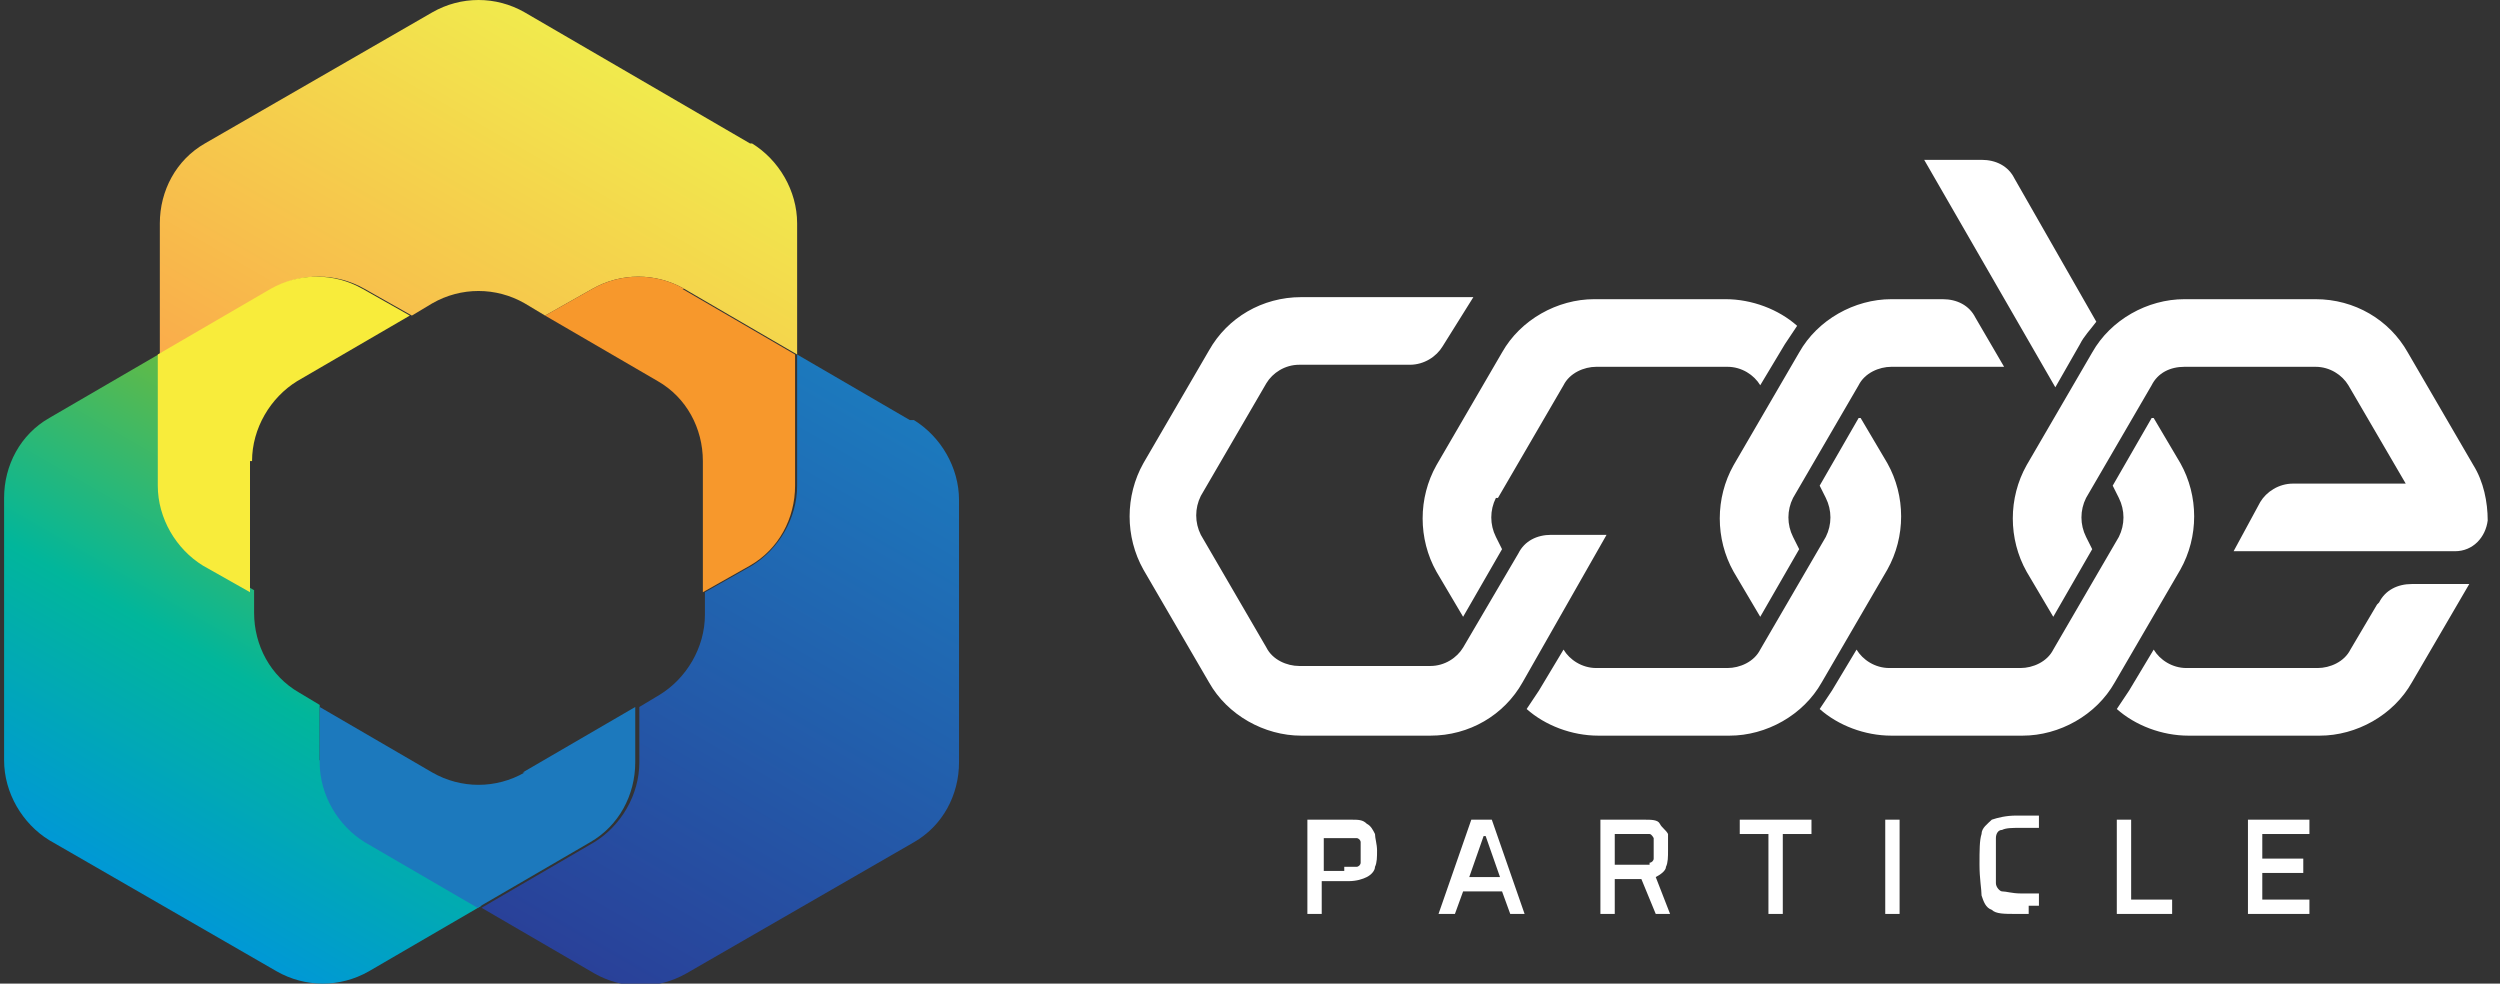 <?xml version="1.0" encoding="UTF-8"?>
<svg id="Layer_1" xmlns="http://www.w3.org/2000/svg" xmlns:xlink="http://www.w3.org/1999/xlink" version="1.1" viewBox="0 0 122 48">
  <rect x="0" y="0" width="122" height="48" fill="#333333" stroke="none"/>
  <!-- Generator: Adobe Illustrator 29.8.2, SVG Export Plug-In . SVG Version: 2.1.1 Build 3)  -->
  <defs>
    <style>
      .st0 {
        fill: none;
      }

      .st1 {
        fill: url(#linear-gradient2);
      }

      .st2 {
        fill: url(#linear-gradient1);
      }

      .st3 {
        fill: url(#linear-gradient);
      }

      .st4 {
        fill: #1c79bd;
      }

      .st5 {
        fill: #f8ec3b;
      }

      .st6 {
        fill: #f7982c;
      }

      .st7 {
        fill: #fff;
      }

      .st8 {
        clip-path: url(#clippath);
      }
    </style>
    <clipPath id="clippath">
      <rect class="st0" width="121.4" height="48"/>
    </clipPath>
    <linearGradient id="linear-gradient" x1="17.8" y1="26.9" x2="29.5" y2="47.2" gradientTransform="translate(0 50) scale(1 -1)" gradientUnits="userSpaceOnUse">
      <stop offset="0" stop-color="#faac4b"/>
      <stop offset="1" stop-color="#f1ea4d"/>
    </linearGradient>
    <linearGradient id="linear-gradient1" x1="30.8" y1="1.5" x2="46.4" y2="28.4" gradientTransform="translate(0 50) scale(1 -1)" gradientUnits="userSpaceOnUse">
      <stop offset="0" stop-color="#294199"/>
      <stop offset="1" stop-color="#1c79bd"/>
    </linearGradient>
    <linearGradient id="linear-gradient2" x1="6.1" y1="6.7" x2="17.8" y2="27" gradientTransform="translate(0 50) scale(1 -1)" gradientUnits="userSpaceOnUse">
      <stop offset="0" stop-color="#0098d6"/>
      <stop offset=".5" stop-color="#01b69b"/>
      <stop offset="1" stop-color="#62ba46"/>
    </linearGradient>
  </defs>
  <g class="st8">
    <g>
      <path class="st3" d="M36.6,7L25.6.6c-1.4-.8-3.1-.8-4.5,0l-11.1,6.4c-1.4.8-2.2,2.3-2.2,3.9v6.4l5.5-3.2c1.4-.8,3.1-.8,4.5,0l2.3,1.3,1-.6c1.4-.8,3.1-.8,4.5,0l1,.6,2.3-1.3c1.4-.8,3.1-.8,4.5,0l5.5,3.2v-6.4c0-1.6-.9-3.1-2.2-3.9h0Z"/>
      <path class="st2" d="M44.4,20.5l-5.5-3.2v6.4c0,1.6-.9,3.1-2.2,3.9l-2.3,1.3v1.1c0,1.6-.9,3.1-2.2,3.9l-1,.6v2.7c0,1.6-.9,3.1-2.2,3.9l-5.5,3.2,5.5,3.2c1.4.8,3.1.8,4.5,0l11.1-6.4c1.4-.8,2.2-2.3,2.2-3.9v-12.8c0-1.6-.9-3.1-2.2-3.9h0Z"/>
      <path class="st1" d="M15.6,37.1v-2.7l-1-.6c-1.4-.8-2.2-2.3-2.2-3.9v-1.1l-2.3-1.3c-1.4-.8-2.2-2.3-2.2-3.9v-6.4l-5.5,3.2c-1.4.8-2.2,2.3-2.2,3.9v12.8c0,1.6.9,3.1,2.2,3.9l11.1,6.4c1.4.8,3.1.8,4.5,0l5.5-3.2-5.5-3.2c-1.4-.8-2.2-2.3-2.2-3.9h0Z"/>
      <path class="st4" d="M25.6,37.7c-1.4.8-3.1.8-4.5,0l-5.5-3.2v2.7c0,1.6.9,3.1,2.2,3.9l5.5,3.2,5.5-3.2c1.4-.8,2.2-2.3,2.2-3.9v-2.7l-5.5,3.2h0Z"/>
      <path class="st6" d="M33.4,14.1c-1.4-.8-3.1-.8-4.5,0l-2.3,1.3,5.5,3.2c1.4.8,2.2,2.3,2.2,3.9v6.4l2.3-1.3c1.4-.8,2.2-2.3,2.2-3.9v-6.4l-5.5-3.2h0Z"/>
      <path class="st5" d="M12.3,22.5c0-1.6.9-3.1,2.2-3.9l5.5-3.2-2.3-1.3c-1.4-.8-3.1-.8-4.5,0l-5.5,3.2v6.4c0,1.6.9,3.1,2.2,3.9l2.3,1.3v-6.4h0Z"/>
      <path class="st7" d="M63.9,40h2c.4,0,.6,0,.8.2.2.1.3.3.4.5,0,.2.1.5.1.8s0,.6-.1.8c0,.2-.2.4-.4.5-.2.1-.5.2-.9.2h-1.3v1.6h-.7v-4.6h0ZM65.6,42.3c.3,0,.5,0,.6,0,.1,0,.2-.1.2-.2,0-.1,0-.3,0-.5s0-.4,0-.5c0-.1-.1-.2-.2-.2-.1,0-.3,0-.6,0h-1v1.6h1Z"/>
      <path class="st7" d="M73.7,44.6l-.4-1.1h-1.9l-.4,1.1h-.8l1.6-4.6h1l1.6,4.6h-.8,0ZM72.4,40.8h0l-.7,2h1.5l-.7-2Z"/>
      <path class="st7" d="M80.8,44.6l-.7-1.7h-1.3v1.7h-.7v-4.6h2.1c.4,0,.7,0,.8.2s.3.3.4.5c0,.2,0,.5,0,.8s0,.6-.1.8c0,.2-.3.4-.5.5l.7,1.8h-.8ZM80.5,42.1c.1,0,.2-.1.2-.2,0-.1,0-.3,0-.5s0-.4,0-.5c0,0-.1-.2-.2-.2-.1,0-.3,0-.6,0h-1.1v1.5h1.1c.3,0,.5,0,.6,0h0Z"/>
      <path class="st7" d="M86.3,44.6v-3.9h-1.4v-.7h3.5v.7h-1.4v3.9h-.7,0Z"/>
      <path class="st7" d="M92,44.6v-4.6h.7v4.6h-.7Z"/>
      <path class="st7" d="M99,44.6c-.2,0-.4,0-.6,0-.6,0-1,0-1.2-.2-.3-.1-.4-.4-.5-.7,0-.3-.1-.8-.1-1.5s0-1.2.1-1.5c0-.3.3-.5.5-.7.3-.1.7-.2,1.2-.2s.4,0,.6,0c.2,0,.4,0,.5,0v.6c-.4,0-.7,0-.9,0-.4,0-.7,0-.9.1-.2,0-.3.2-.3.4,0,.2,0,.6,0,1.1s0,.9,0,1.1c0,.2.2.4.3.4.2,0,.5.1.9.1s.7,0,.9,0v.6c-.1,0-.3,0-.5,0h0Z"/>
      <path class="st7" d="M103.3,44.6v-4.6h.7v3.9h2v.7h-2.8Z"/>
      <path class="st7" d="M109.7,44.6v-4.6h3v.7h-2.3v1.2h2v.7h-2v1.3h2.3v.7h-3Z"/>
      <path class="st7" d="M69.9,35.9h-6.4c-1.8,0-3.6-1-4.5-2.6l-3.2-5.5c-.9-1.6-.9-3.6,0-5.2l3.2-5.5c.9-1.6,2.6-2.6,4.5-2.6h8.4l-1.5,2.4c-.3.5-.9.9-1.6.9h-5.4c-.7,0-1.3.4-1.6.9l-3.2,5.5c-.3.6-.3,1.3,0,1.9l3.2,5.5c.3.6,1,.9,1.6.9h6.4c.7,0,1.3-.4,1.6-.9l2.7-4.6c.3-.6.9-.9,1.6-.9h2.7s-4.1,7.2-4.1,7.2c-.9,1.6-2.6,2.6-4.5,2.6h0ZM101.5,16.8c.2-.4.5-.7.8-1.1l-4-7c-.3-.6-.9-.9-1.6-.9h-2.8l6.4,11.1,1.2-2.1h0ZM105,20.4l-1.9,3.3.3.6c.3.6.3,1.3,0,1.9l-3.2,5.5c-.3.6-1,.9-1.6.9h-6.4c-.7,0-1.3-.4-1.6-.9h0c0,0-1.2,2-1.2,2-.2.3-.4.6-.6.9.9.8,2.2,1.3,3.5,1.3h6.4c1.8,0,3.6-1,4.5-2.6l3.2-5.5c.9-1.6.9-3.6,0-5.2l-1.3-2.2h0ZM87.5,24.3l3.2-5.5c.3-.6,1-.9,1.6-.9h5.5l-1.4-2.4c-.3-.6-.9-.9-1.6-.9h-2.5c-1.8,0-3.6,1-4.5,2.6l-3.2,5.5c-.9,1.6-.9,3.6,0,5.2l1.3,2.2,1.9-3.3-.3-.6c-.3-.6-.3-1.3,0-1.9ZM73.1,24.3l3.2-5.5c.3-.6,1-.9,1.6-.9h6.4c.7,0,1.3.4,1.6.9h0c0,0,1.2-2,1.2-2,.2-.3.4-.6.6-.9-.9-.8-2.2-1.3-3.5-1.3h-6.4c-1.8,0-3.6,1-4.5,2.6l-3.2,5.5c-.9,1.6-.9,3.6,0,5.2l1.3,2.2,1.9-3.3-.3-.6c-.3-.6-.3-1.3,0-1.9ZM90.7,20.4l-1.9,3.3.3.6c.3.6.3,1.3,0,1.9l-3.2,5.5c-.3.6-1,.9-1.6.9h-6.4c-.7,0-1.3-.4-1.6-.9h0c0,0-1.2,2-1.2,2-.2.3-.4.6-.6.9.9.8,2.2,1.3,3.5,1.3h6.4c1.8,0,3.6-1,4.5-2.6l3.2-5.5c.9-1.6.9-3.6,0-5.2l-1.3-2.2h0ZM116,29.5l-1.3,2.2c-.3.6-1,.9-1.6.9h-6.4c-.7,0-1.3-.4-1.6-.9h0c0,0-1.2,2-1.2,2-.2.3-.4.6-.6.9.9.8,2.2,1.3,3.5,1.3h6.4c1.8,0,3.6-1,4.5-2.6l2.8-4.8h-2.8c-.7,0-1.3.3-1.6.9ZM120.7,22.7l-3.2-5.5c-.9-1.6-2.6-2.6-4.5-2.6h-6.4c-1.8,0-3.6,1-4.5,2.6l-3.2,5.5c-.9,1.6-.9,3.6,0,5.2l1.3,2.2,1.9-3.3-.3-.6c-.3-.6-.3-1.3,0-1.9l3.2-5.5c.3-.6.9-.9,1.6-.9h6.4c.7,0,1.3.4,1.6.9l2.8,4.8h-5.5c-.7,0-1.3.4-1.6.9l-1.3,2.4h10.8c.9,0,1.5-.7,1.6-1.5,0-.9-.2-1.9-.7-2.7h0Z"/>
    </g>
  </g>
</svg>